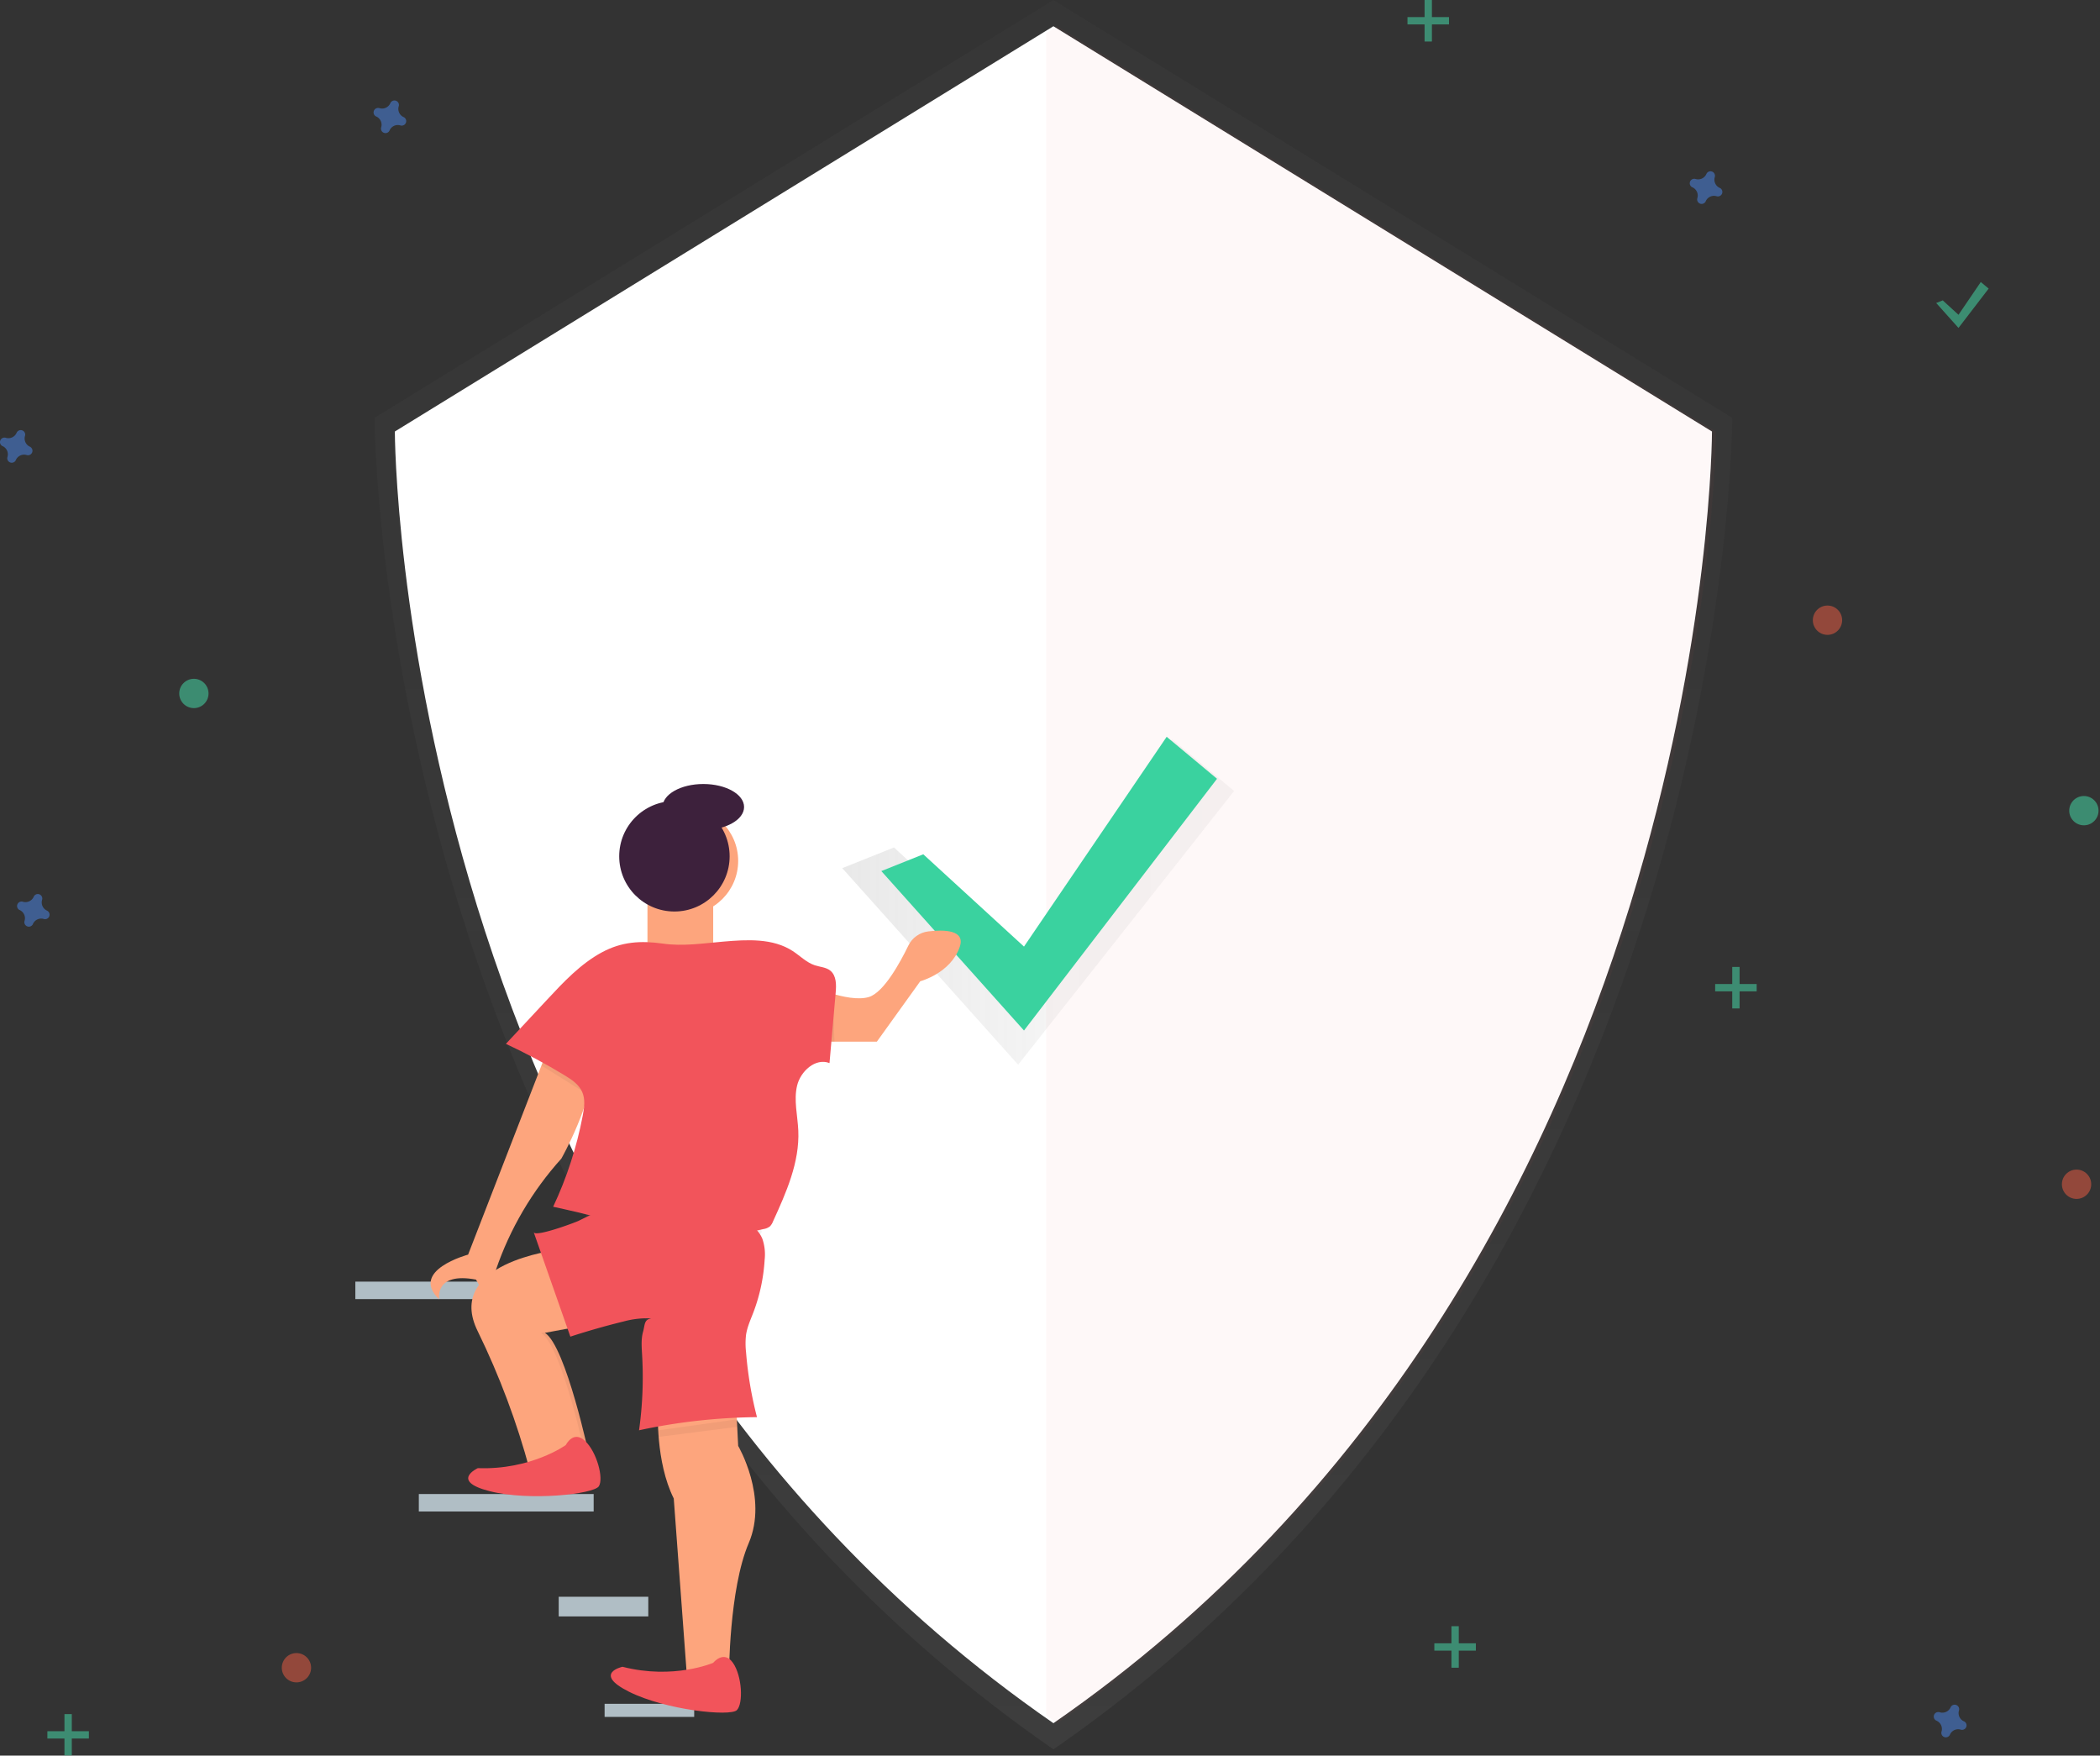 <svg xmlns="http://www.w3.org/2000/svg" width="335" height="280"><rect width="100%" height="100%" fill="#333333" stroke="none"/><defs><linearGradient id="a" x1="50%" x2="50%" y1="100%" y2="0%"><stop offset="0%" stop-color="gray" stop-opacity=".25"/><stop offset="54%" stop-color="gray" stop-opacity=".12"/><stop offset="100%" stop-color="gray" stop-opacity=".1"/></linearGradient><linearGradient id="b" x1="0%" y1="50.004%" y2="50.004%"><stop offset="0%" stop-color="gray" stop-opacity=".25"/><stop offset="54%" stop-color="gray" stop-opacity=".12"/><stop offset="100%" stop-color="gray" stop-opacity=".1"/></linearGradient></defs><g fill="none" fill-rule="evenodd"><path fill="#B0BEC5" d="M56.685 204.4H84.576v2.788H56.685zM66.813 238.28H94.704v2.788H66.813zM89.126 254.66h14.292v3.135H89.126zM96.449 271.736h14.292v2.091H96.449z"/><path fill="url(#a)" d="M108.447.019L.156 66.643s0 137.41 108.291 212.36C216.737 204.053 216.737 66.643 216.737 66.643L108.447.019z" opacity=".5" transform="translate(59.599)"/><path fill="#FFF" d="M168.045 4.186L62.988 68.82s0 133.306 105.058 206.008C273.103 202.114 273.103 68.82 273.103 68.82L168.045 4.186z"/><path fill="#F2545B" d="M168.673 4.186l-1.796 1.102V273.574c.596.421 1.192.845 1.796 1.262C273.726 202.126 273.726 68.82 273.726 68.82L168.673 4.186z" opacity=".04"/><path fill="url(#b)" d="M8.613 17.552l19.804 18.147L52.969.292l9.902 8.252-34.454 43.655L.358 20.85z" opacity=".7" transform="translate(134 117.608)"/><path fill="#3AD29F" d="M147.287 136.25l16.064 14.72 22.761-33.46 8.032 6.694-30.793 40.15-22.761-25.43z"/><path fill="#FDA57D" d="M88.814 199.365s-18.035 2.095-12.582 12.999c3.461 7.092 6.235 14.499 8.285 22.12l9.54-1.994s-3.775-17.82-7.128-19.915l9.018-1.678-7.132-11.531z"/><path fill="#000" d="M86.929 212.574l9.018-1.678-7.132-11.531s-.21.023-.577.082l7.082 11.449-9.018 1.678c3.358 2.095 7.132 19.915 7.132 19.915l-8.959 1.869.035.125 9.54-1.994s-3.767-17.82-7.121-19.915z" opacity=".05"/><path fill="#F2545B" d="M90.255 230.472s-5.57 3.996-14.023 3.676c0 0-4.495 2.045 1.866 3.672 6.361 1.628 16.625.479 17.432-.779.806-1.258-.335-5.507-2.213-7.247-1.878-1.741-3.062.678-3.062.678z"/><path fill="#FDA57D" d="M104.964 224.942s-.421 8.178 2.516 14.047l2.096 28.308h6.712s0-13.84 3.147-21.177c3.147-7.337-1.679-15.515-1.679-15.515l-.421-8.388-12.372 2.726z"/><ellipse cx="109.159" cy="137.301" fill="#FDA57D" rx="8.597" ry="8.595"/><path fill="#FDA57D" d="M103.285 141.706h10.486v9.436H103.285z"/><path fill="#F2545B" d="M113.771 265.198s-6.291 2.726-14.471.631c0 0-4.822 1.048 1.048 3.984 5.87 2.936 16.15 3.984 17.198 2.932 1.048-1.051.841-5.452-.627-7.547-1.469-2.095-3.147 0-3.147 0z"/><path fill="#FDA57D" d="M87.034 168.23l-12.36 31.867s-9.438 2.516-4.612 7.13c0 0-.841-4.404 5.87-3.147 0 0 1.889 3.147 1.889 4.194 0 1.048 2.154-3.505 1.285-5.732 2.241-6.566 5.794-12.608 10.443-17.758 0 0 5.243-9.226 5.033-15.515l-7.549-1.04zM128.558 156.905s6.712 3.147 10.066 2.099c2.376-.744 4.963-5.483 6.272-8.178.602-1.251 1.8-2.109 3.179-2.278 2.493-.3 5.987-.269 5.021 2.496-1.469 4.194-6.291 5.452-6.291 5.452l-6.922 9.634h-12.165l.841-9.226z"/><ellipse cx="107.586" cy="136.569" fill="#3D213C" rx="8.807" ry="8.805"/><ellipse cx="112.198" cy="128.707" fill="#3D213C" rx="6.501" ry="3.668"/><path fill="#000" d="M104.999 228.12v1.055l12.605-1.612v-1.203zM87.38 199.591l-.845.171 4.071 12.127.51-.093zM132.017 158.249l.834.253.269 7.629h-1.102zM86.648 169.215l-.277.72 7.448 4.658.21-.814zM95.265 194.773l-1.235.491s20.68 10.02 27.497 1.242l-.226-.779s-6.268 8.396-26.037-.954z" opacity=".05"/><path fill="#4D8AF0" d="M64.386 18.677c-.657-.299-.991-1.039-.779-1.729a.779.779 0 0 0 .031-.16c.02-.317-.17-.609-.467-.718-.298-.11-.632-.011-.822.243a.615.615 0 0 0-.078.14c-.291.666-1.034 1.009-1.73.798a.581.581 0 0 0-.16-.031c-.317-.03-.616.152-.734.448-.118.296-.027.634.224.83a.616.616 0 0 0 .14.078c.666.291 1.009 1.034.799 1.729a.724.724 0 0 0-.031.16c-.02.317.17.609.467.718.298.11.632.011.822-.243a.615.615 0 0 0 .078-.14c.291-.666 1.034-1.009 1.73-.798a.779.779 0 0 0 .16.031c.317.02.609-.17.719-.467.11-.298.011-.632-.243-.822a.616.616 0 0 0-.125-.066zM7.514 145.242c-.665-.292-1.007-1.034-.799-1.729a.779.779 0 0 0 .031-.16c.02-.317-.17-.609-.467-.718-.298-.11-.632-.011-.822.243a.615.615 0 0 0-.078.14c-.291.666-1.034 1.009-1.73.798a.581.581 0 0 0-.16-.031c-.313-.02-.603.165-.716.458-.113.293-.021.625.225.819a.616.616 0 0 0 .14.078c.659.298.992 1.039.779 1.729a.724.724 0 0 0-.031.16c-.02.317.17.609.467.718.298.11.632.011.822-.243a.615.615 0 0 0 .078-.14c.291-.666 1.034-1.009 1.73-.798a.779.779 0 0 0 .16.031c.317.02.609-.17.719-.467.11-.298.011-.632-.243-.822a.615.615 0 0 0-.105-.066z" opacity=".5"/><ellipse cx="291.528" cy="98.915" fill="#F55F44" opacity=".5" rx="2.337" ry="2.337"/><ellipse cx="47.29" cy="265.981" fill="#F55F44" opacity=".5" rx="2.337" ry="2.337"/><ellipse cx="331.26" cy="188.873" fill="#F55F44" opacity=".5" rx="2.337" ry="2.337"/><path fill="#4D8AF0" d="M274.346 29.971c-.665-.292-1.007-1.034-.799-1.729a.779.779 0 0 0 .031-.16c.02-.317-.17-.609-.467-.718-.298-.11-.632-.011-.822.243a.615.615 0 0 0-.078.14c-.291.666-1.034 1.009-1.73.798a.581.581 0 0 0-.16-.031c-.313-.02-.603.165-.716.458-.113.293-.021.625.225.819a.616.616 0 0 0 .14.078c.666.291 1.009 1.034.799 1.729a.724.724 0 0 0-.031.16c-.02.317.17.609.467.718.298.11.632.011.822-.243a.615.615 0 0 0 .078-.14c.291-.666 1.034-1.009 1.73-.798a.779.779 0 0 0 .16.031c.317.02.609-.17.719-.467.11-.298.011-.632-.243-.822a.615.615 0 0 0-.125-.066zM313.299 274.532c-.665-.292-1.007-1.034-.799-1.729a.779.779 0 0 0 .031-.16c.02-.317-.17-.609-.467-.718-.298-.11-.632-.011-.822.243a.615.615 0 0 0-.078.14c-.298.658-1.039.992-1.73.779a.581.581 0 0 0-.16-.031c-.324-.035-.631.154-.746.459-.115.305-.01.649.255.838a.615.615 0 0 0 .14.078c.666.291 1.009 1.034.799 1.729a.724.724 0 0 0-.031.16c-.02.317.17.609.467.718.298.11.632.011.822-.243a.615.615 0 0 0 .078-.14c.291-.666 1.034-1.009 1.73-.798a.779.779 0 0 0 .16.031c.317.02.609-.17.719-.467.11-.298.011-.632-.243-.822a.616.616 0 0 0-.125-.066zM4.787 71.25c-.665-.292-1.007-1.034-.799-1.729A.779.779 0 0 0 4.02 69.361c.02-.317-.17-.609-.467-.718-.298-.11-.632-.011-.822.243a.615.615 0 0 0-.078.14c-.291.666-1.034 1.009-1.73.798a.581.581 0 0 0-.16-.031c-.313-.02-.603.165-.716.458-.113.293-.021.625.225.819a.616.616 0 0 0 .14.078c.659.298.992 1.039.779 1.729a.724.724 0 0 0-.031.16c-.02.317.17.609.467.718.298.11.632.011.822-.243a.615.615 0 0 0 .078-.14c.291-.666 1.034-1.009 1.73-.798a.779.779 0 0 0 .16.031c.317.02.609-.17.719-.467.11-.298.011-.632-.243-.822a.615.615 0 0 0-.105-.066z" opacity=".5"/><ellipse cx="30.929" cy="110.598" fill="#47E6B1" opacity=".5" rx="2.337" ry="2.337"/><ellipse cx="332.429" cy="129.291" fill="#47E6B1" opacity=".5" rx="2.337" ry="2.337"/><g fill="#47E6B1" opacity=".5"><path d="M227.255 0h1.169v6.62h-1.169z"/><path d="M231.15 2.726v1.168h-6.622V2.726z"/></g><g fill="#47E6B1" opacity=".5"><path d="M231.54 259.36h1.169v6.62h-1.169z"/><path d="M235.435 262.086v1.168h-6.622v-1.168z"/></g><g fill="#47E6B1" opacity=".5"><path d="M10.284 273.38h1.169V280h-1.169z"/><path d="M14.179 276.106v1.168h-6.622v-1.168z"/></g><g fill="#47E6B1" opacity=".5"><path d="M276.336 154.214h1.169v6.62h-1.169z"/><path d="M280.231 156.94v1.168h-6.622v-1.168z"/></g><path fill="#47E6B1" d="M309.918 47.908l2.509 2.298 3.556-5.226 1.254 1.048-4.811 6.27L308.87 48.324z" opacity=".5"/><path fill="#F2545B" d="M85.141 196.526l5.843 16.652c2.799-.911 5.633-1.719 8.5-2.422 1.434-.393 2.92-.559 4.406-.491-1.169.214-.986.981-1.309 2.142s-.226 2.387-.156 3.591a60.875 60.875 0 0 1-.483 12.115c6.184-1.333 12.488-2.035 18.815-2.095-.884-3.399-1.468-6.869-1.745-10.371a12.12 12.12 0 0 1 0-2.761c.187-1.238.717-2.399 1.169-3.571 1.023-2.699 1.63-5.538 1.8-8.419.124-1.11.003-2.233-.354-3.291-.553-1.382-1.788-2.403-3.151-3.003-1.385-.546-2.844-.884-4.328-1.005-5.605-.693-11.098-.557-16.723-.502-2.158 0-3.214.689-5.157 1.624-.635.3-6.844 2.613-7.125 1.807z"/><path fill="#F2545B" d="M96.013 151.885c-3.401 1.842-6.1 4.72-8.737 7.551l-6.571 7.045c3.205 1.499 6.325 3.171 9.349 5.008 1.114.678 2.275 1.445 2.809 2.636.534 1.192.339 2.543.097 3.809-.955 5.021-2.54 9.902-4.717 14.526 5.29 1.168 10.669 2.337 15.387 4.985 1.192.67 2.392 1.449 3.755 1.558.819.025 1.637-.073 2.427-.292l11.967-2.687c.379-.052.739-.201 1.044-.432.214-.224.38-.489.487-.779 2.107-4.611 4.265-9.444 4.039-14.51-.109-2.387-.744-4.809-.199-7.134.545-2.325 2.949-4.494 5.177-3.622l.982-11.204c.113-1.262.136-2.726-.849-3.536-.686-.553-1.64-.58-2.477-.857-1.324-.436-2.337-1.495-3.506-2.259-3.19-2.091-7.312-1.842-11.113-1.515-3.233.276-6.439.779-9.653.312-3.479-.483-6.521-.319-9.696 1.398z"/></g></svg>
